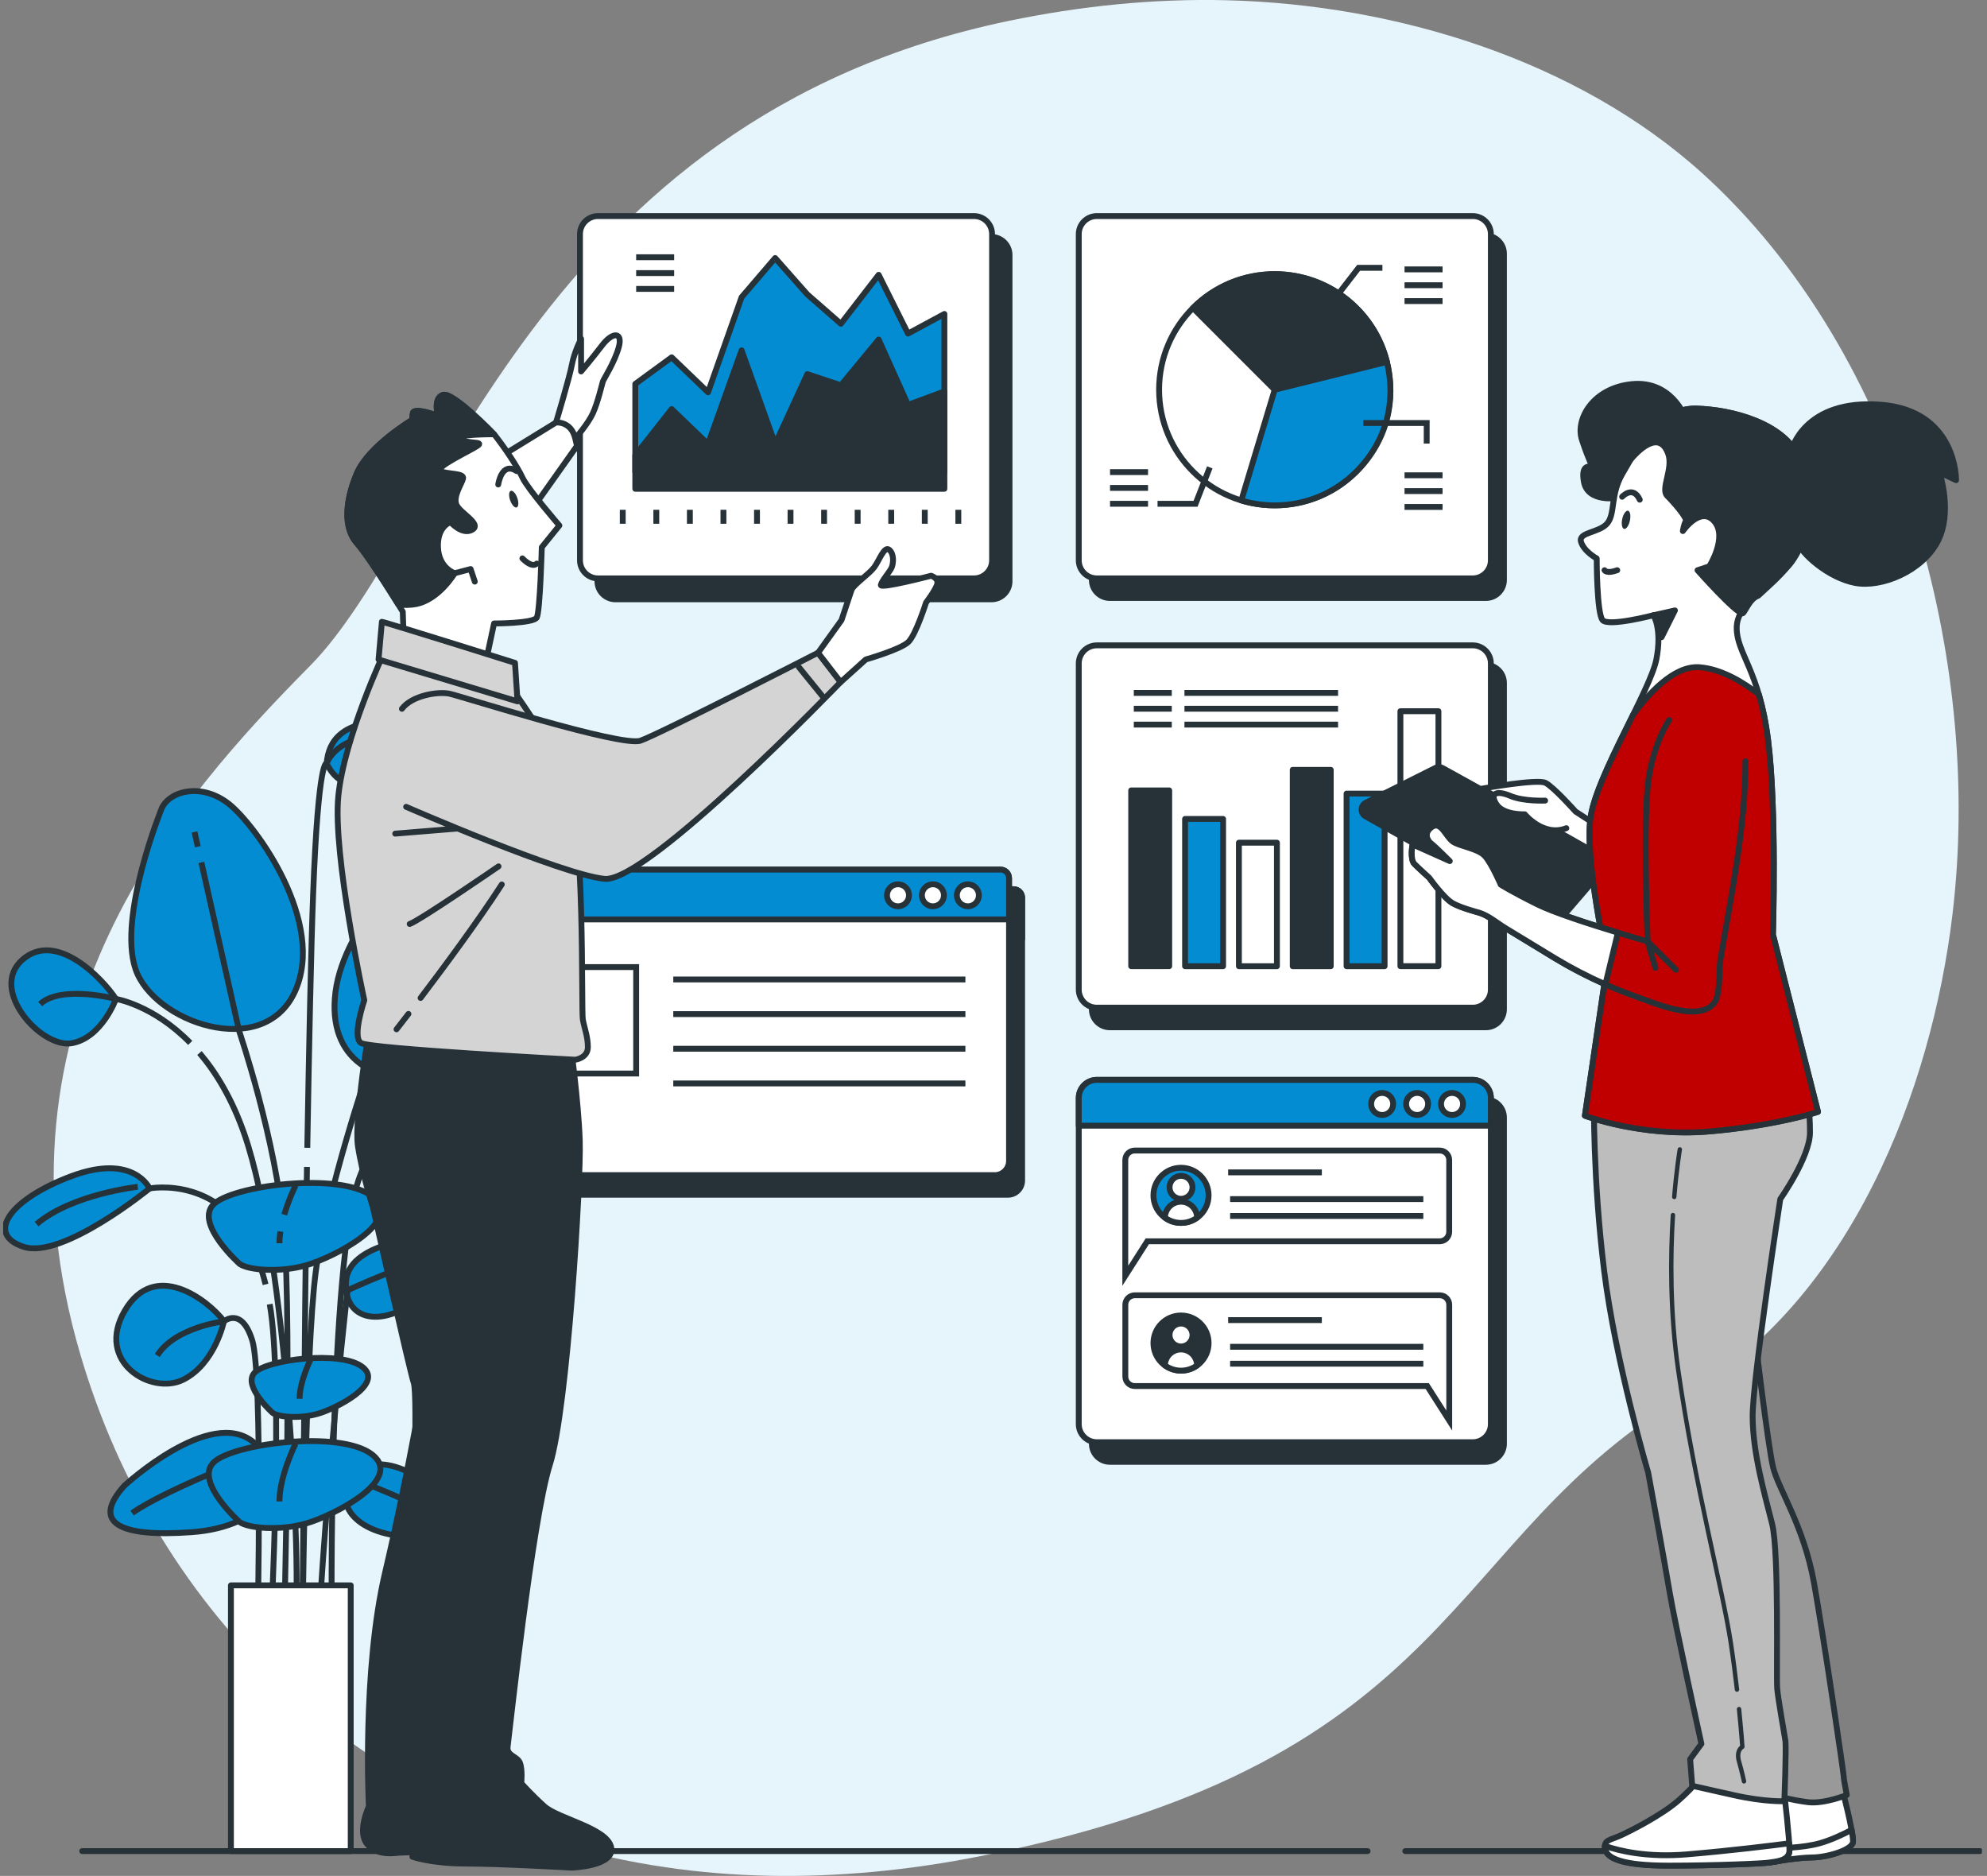<svg width="339" height="320" viewBox="0 0 339 320" fill="none" xmlns="http://www.w3.org/2000/svg">
<rect x="0" y="0" width="339" height="320" fill="#808080" stroke="none"/>
<g clip-path="url(#clip0_416_30600)">
<path d="M333.14 155.735C329.548 186.162 315.652 221.541 287.908 237.79C245.986 262.35 249.494 300.124 167.664 316.549C154.909 319.113 142.801 320.19 131.384 319.979C125.249 319.866 119.305 319.373 113.578 318.528C61.57 310.928 26.572 274.782 13.732 231.141C-3.165 173.752 30.573 136.176 52.935 113.539C75.298 90.901 91.681 20.362 171.996 3.585C184.244 1.035 196.767 -0.268 209.283 0.042C237.858 0.747 269.025 10.128 290.599 29.709C292.219 31.181 293.789 32.709 295.325 34.28C325.301 65.045 338.036 114.25 333.14 155.728V155.735Z" fill="#E6F4FB"/>
<path d="M239.753 315.767H337.782" stroke="#263238" stroke-linecap="round" stroke-linejoin="round"/>
<path d="M14.021 315.767H233.329" stroke="#263238" stroke-linecap="round" stroke-linejoin="round"/>
<path d="M19.782 170.407C19.782 170.407 17.366 177.055 12.232 177.957C7.097 178.866 -1.968 168.892 3.773 163.758C9.513 158.623 17.366 166.779 19.782 170.407Z" fill="#038CD2" stroke="#263238" stroke-linecap="round" stroke-linejoin="round"/>
<path d="M27.635 137.782C27.635 137.782 20.085 156.207 23.107 165.272C26.128 174.337 44.856 180.979 50.294 169.202C55.731 157.419 43.645 140.803 39.116 137.183C34.587 133.556 29.15 134.767 27.635 137.789V137.782Z" fill="#038CD2" stroke="#263238" stroke-linecap="round" stroke-linejoin="round"/>
<path d="M71.741 145.635C71.741 145.635 58.753 157.419 57.239 169.195C55.731 180.979 64.486 185.205 73.551 183.697C82.616 182.19 87.145 159.229 84.426 148.657C81.707 138.085 71.741 145.635 71.741 145.635Z" fill="#038CD2" stroke="#263238" stroke-linecap="round" stroke-linejoin="round"/>
<path d="M74.157 210.885C74.157 210.885 59.654 211.49 59.056 218.435C58.45 225.38 65.402 226.894 72.347 220.851C79.291 214.808 80.2 211.188 74.157 210.885Z" fill="#038CD2" stroke="#263238" stroke-linecap="round" stroke-linejoin="round"/>
<path d="M59.295 220.097C59.295 220.097 70.719 214.871 75.868 213.963" stroke="#263238" stroke-miterlimit="10"/>
<path d="M77.39 256.349C77.39 256.349 66.74 246.489 61.387 250.961C56.034 255.434 59.859 261.421 69.043 262.09C78.228 262.759 81.439 260.843 77.39 256.349Z" fill="#038CD2" stroke="#263238" stroke-linecap="round" stroke-linejoin="round"/>
<path d="M60.38 252.299C60.38 252.299 72.142 256.716 76.418 259.73" stroke="#263238" stroke-miterlimit="10"/>
<path d="M21.205 253.448C21.205 253.448 35.89 239.861 43.264 246.024C50.646 252.187 45.37 260.449 32.714 261.364C20.057 262.287 15.633 259.646 21.205 253.448Z" fill="#038CD2" stroke="#263238" stroke-linecap="round" stroke-linejoin="round"/>
<path d="M44.652 247.862C44.652 247.862 28.438 253.955 22.543 258.103" stroke="#263238" stroke-miterlimit="10"/>
<path d="M38.207 225.387C38.207 225.387 36.7 232.634 31.263 235.353C25.825 238.072 16.162 232.332 21.296 223.57C26.431 214.808 35.496 221.76 38.214 225.38L38.207 225.387Z" fill="#038CD2" stroke="#263238" stroke-linecap="round" stroke-linejoin="round"/>
<path d="M25.522 202.728C25.522 202.728 22.804 196.685 12.232 200.615C1.66 204.546 -2.573 210.582 4.075 212.702C10.724 214.815 25.522 202.735 25.522 202.735V202.728Z" fill="#038CD2" stroke="#263238" stroke-linecap="round" stroke-linejoin="round"/>
<path d="M23.501 202.454C23.501 202.454 12.302 203.665 6.245 208.814" stroke="#263238" stroke-miterlimit="10"/>
<path d="M55.731 130.231C55.731 130.231 57.541 134.457 61.169 133.556C64.796 132.647 65.698 127.21 71.438 128.724C77.178 130.231 82.01 136.88 82.01 133.859C82.01 130.837 74.762 122.984 66.606 122.984C58.45 122.984 56.034 126.308 55.731 130.231Z" fill="#038CD2" stroke="#263238" stroke-linecap="round" stroke-linejoin="round"/>
<path d="M25.523 202.728C25.523 202.728 38.532 200.228 43.948 214.674C44.476 216.09 44.927 217.576 45.307 219.097" stroke="#263238" stroke-miterlimit="10"/>
<path d="M79.805 188.74C79.805 188.74 82.524 182.697 93.096 186.627C103.668 190.558 107.901 196.594 101.252 198.714C94.603 200.827 79.805 188.747 79.805 188.747V188.74Z" fill="#038CD2" stroke="#263238" stroke-linecap="round" stroke-linejoin="round"/>
<path d="M82.221 189.135C82.221 189.135 93.117 188.529 98.266 194.889" stroke="#263238" stroke-miterlimit="10"/>
<path d="M79.805 188.74C79.805 188.74 75.495 187.909 70.804 189.966" stroke="#263238" stroke-miterlimit="10"/>
<path d="M32.453 177.901C26.079 171.393 19.782 170.407 19.782 170.407C19.782 170.407 10.478 167.948 6.851 171.273" stroke="#263238" stroke-miterlimit="10"/>
<path d="M33.749 144.438L33.185 141.916" stroke="#263238" stroke-miterlimit="10"/>
<path d="M48.462 277.987C48.462 277.987 49.815 225.964 48.462 210.166C47.11 194.368 40.792 175.858 40.792 175.858L34.355 147.114" stroke="#263238" stroke-miterlimit="10"/>
<path d="M75.305 155.609L76.474 153.115" stroke="#263238" stroke-miterlimit="10"/>
<path d="M51.618 277.93C51.618 277.93 52.069 230.479 53.872 216.935C55.675 203.39 62.901 182.176 62.901 182.176L73.988 158.433" stroke="#263238" stroke-miterlimit="10"/>
<path d="M59.295 220.097C59.295 220.097 56.133 247.299 54.33 277.994" stroke="#263238" stroke-miterlimit="10"/>
<path d="M43.948 277.93C43.948 277.93 44.849 234.543 43.046 228.676C41.243 222.809 38.215 225.394 38.215 225.394C38.215 225.394 29.861 226.38 26.832 231.219" stroke="#263238" stroke-miterlimit="10"/>
<path d="M46.019 222.478C48.378 235.712 46.202 277.972 46.202 277.972" stroke="#263238" stroke-miterlimit="10"/>
<path d="M68.247 191.382C65.634 193.171 63.12 196.058 61.387 200.686C55.971 215.132 56.591 277.994 56.591 277.994" stroke="#263238" stroke-miterlimit="10"/>
<path d="M34.031 179.626C36.855 182.937 39.588 187.416 41.694 193.466C48.913 214.23 51.625 267.999 50.273 277.93" stroke="#263238" stroke-miterlimit="10"/>
<path d="M52.372 199.059C51.935 225.267 51.618 277.93 51.618 277.93" stroke="#263238" stroke-miterlimit="10"/>
<path d="M52.428 195.798C52.724 178.471 53.076 161.511 53.428 152.39C54.33 128.914 55.731 130.231 55.731 130.231C55.731 130.231 57.401 124.963 66.789 125.569" stroke="#263238" stroke-miterlimit="10"/>
<path d="M40.863 215.583C40.863 215.583 33.312 208.849 36.334 205.539C39.355 202.228 58.084 199.798 63.521 204.102C68.959 208.405 56.872 214.477 52.343 215.808C47.814 217.132 42.377 216.688 40.863 215.59V215.583Z" fill="#038CD2" stroke="#263238" stroke-linecap="round" stroke-linejoin="round"/>
<path d="M47.843 210.068C47.737 210.751 47.674 211.427 47.674 212.075" stroke="#263238" stroke-miterlimit="10"/>
<path d="M50.434 202.207C50.434 202.207 49.307 204.454 48.498 207.208" stroke="#263238" stroke-miterlimit="10"/>
<path d="M40.863 259.618C40.863 259.618 33.312 252.884 36.334 249.574C39.355 246.263 58.084 243.833 63.521 248.137C68.959 252.44 56.872 258.512 52.343 259.843C47.814 261.174 42.377 260.723 40.863 259.625V259.618Z" fill="#038CD2" stroke="#263238" stroke-linecap="round" stroke-linejoin="round"/>
<path d="M50.435 246.242C50.435 246.242 47.674 251.771 47.674 256.117" stroke="#263238" stroke-miterlimit="10"/>
<path d="M46.49 240.995C46.49 240.995 41.363 236.424 43.412 234.177C45.462 231.93 58.182 230.282 61.873 233.205C65.564 236.128 57.358 240.248 54.287 241.15C51.216 242.051 47.519 241.749 46.49 241.002V240.995Z" fill="#038CD2" stroke="#263238" stroke-linecap="round" stroke-linejoin="round"/>
<path d="M52.984 231.909C52.984 231.909 51.111 235.663 51.111 238.614" stroke="#263238" stroke-miterlimit="10"/>
<path d="M59.837 270.436H39.398V315.767H59.837V270.436Z" fill="white" stroke="#263238" stroke-linecap="round" stroke-linejoin="round"/>
<path d="M189.357 187.557H253.508C255.206 187.557 256.586 188.938 256.586 190.635V246.284C256.586 247.982 255.206 249.362 253.508 249.362H189.357C187.66 249.362 186.28 247.982 186.28 246.284V190.635C186.28 188.938 187.66 187.557 189.357 187.557Z" fill="#263238" stroke="#263238" stroke-linecap="round" stroke-linejoin="round"/>
<path d="M187.125 184.211H251.276C252.973 184.211 254.353 185.592 254.353 187.289V242.939C254.353 244.636 252.973 246.017 251.276 246.017H187.125C185.427 246.017 184.047 244.636 184.047 242.939V187.289C184.047 185.592 185.427 184.211 187.125 184.211Z" fill="white" stroke="#263238" stroke-linecap="round" stroke-linejoin="round"/>
<path d="M254.353 192.023V187.289C254.353 185.592 252.973 184.211 251.276 184.211H187.125C185.427 184.211 184.047 185.592 184.047 187.289V192.023H254.353Z" fill="#038CD2" stroke="#263238" stroke-linecap="round" stroke-linejoin="round"/>
<path d="M235.808 190.198C236.847 190.198 237.689 189.356 237.689 188.318C237.689 187.279 236.847 186.437 235.808 186.437C234.77 186.437 233.928 187.279 233.928 188.318C233.928 189.356 234.77 190.198 235.808 190.198Z" fill="white" stroke="#263238" stroke-linecap="round" stroke-linejoin="round"/>
<path d="M243.655 188.318C243.655 187.275 242.81 186.437 241.774 186.437C240.739 186.437 239.894 187.282 239.894 188.318C239.894 189.353 240.739 190.198 241.774 190.198C242.81 190.198 243.655 189.353 243.655 188.318Z" fill="white" stroke="#263238" stroke-linecap="round" stroke-linejoin="round"/>
<path d="M247.733 190.198C248.771 190.198 249.613 189.356 249.613 188.318C249.613 187.279 248.771 186.437 247.733 186.437C246.694 186.437 245.852 187.279 245.852 188.318C245.852 189.356 246.694 190.198 247.733 190.198Z" fill="white" stroke="#263238" stroke-linecap="round" stroke-linejoin="round"/>
<path d="M245.641 196.263H193.598C192.71 196.263 191.985 196.981 191.985 197.876V217.625L195.739 211.744H245.634C246.521 211.744 247.247 211.025 247.247 210.131V197.876C247.247 196.988 246.528 196.263 245.634 196.263H245.641Z" stroke="#263238" stroke-miterlimit="10"/>
<path d="M193.598 220.957H245.641C246.528 220.957 247.254 221.675 247.254 222.57V242.319L243.5 236.438H193.605C192.717 236.438 191.992 235.719 191.992 234.825V222.57C191.992 221.682 192.71 220.957 193.605 220.957H193.598Z" stroke="#263238" stroke-miterlimit="10"/>
<path d="M201.493 208.61C204.092 208.61 206.198 206.503 206.198 203.905C206.198 201.306 204.092 199.2 201.493 199.2C198.895 199.2 196.788 201.306 196.788 203.905C196.788 206.503 198.895 208.61 201.493 208.61Z" fill="#038CD2" stroke="#263238" stroke-linecap="round" stroke-linejoin="round"/>
<path d="M201.493 204.496C202.575 204.496 203.451 203.62 203.451 202.538C203.451 201.457 202.575 200.58 201.493 200.58C200.412 200.58 199.535 201.457 199.535 202.538C199.535 203.62 200.412 204.496 201.493 204.496Z" fill="white" stroke="#263238" stroke-linecap="round" stroke-linejoin="round"/>
<path d="M201.493 208.61C202.522 208.61 203.465 208.279 204.24 207.715C204.219 206.215 203.001 204.996 201.493 204.996C199.986 204.996 198.76 206.208 198.746 207.715C199.521 208.272 200.465 208.61 201.493 208.61Z" fill="white" stroke="#263238" stroke-linecap="round" stroke-linejoin="round"/>
<path d="M209.53 199.989H225.518" stroke="#263238" stroke-miterlimit="10"/>
<path d="M209.868 204.546H242.831" stroke="#263238" stroke-miterlimit="10"/>
<path d="M209.868 207.426H242.831" stroke="#263238" stroke-miterlimit="10"/>
<path d="M201.493 233.811C204.092 233.811 206.198 231.704 206.198 229.106C206.198 226.507 204.092 224.401 201.493 224.401C198.895 224.401 196.788 226.507 196.788 229.106C196.788 231.704 198.895 233.811 201.493 233.811Z" fill="#263238" stroke="#263238" stroke-linecap="round" stroke-linejoin="round"/>
<path d="M201.493 229.69C202.575 229.69 203.451 228.814 203.451 227.732C203.451 226.651 202.575 225.774 201.493 225.774C200.412 225.774 199.535 226.651 199.535 227.732C199.535 228.814 200.412 229.69 201.493 229.69Z" fill="white" stroke="#263238" stroke-linecap="round" stroke-linejoin="round"/>
<path d="M201.493 233.811C202.522 233.811 203.465 233.48 204.24 232.916C204.219 231.416 203.001 230.197 201.493 230.197C199.986 230.197 198.76 231.409 198.746 232.916C199.521 233.473 200.465 233.811 201.493 233.811Z" fill="white" stroke="#263238" stroke-linecap="round" stroke-linejoin="round"/>
<path d="M209.53 225.19H225.518" stroke="#263238" stroke-miterlimit="10"/>
<path d="M209.868 229.74H242.831" stroke="#263238" stroke-miterlimit="10"/>
<path d="M209.868 232.627H242.831" stroke="#263238" stroke-miterlimit="10"/>
<path d="M83.285 151.685H172.933C173.736 151.685 174.383 152.333 174.383 153.136V201.376C174.383 202.721 173.292 203.806 171.954 203.806H84.271C82.926 203.806 81.841 202.714 81.841 201.376V153.136C81.841 152.333 82.489 151.685 83.292 151.685H83.285Z" fill="#263238" stroke="#263238" stroke-linecap="round" stroke-linejoin="round"/>
<path d="M83.285 151.685H172.933C173.735 151.685 174.383 152.333 174.383 153.136V160.187H81.834V153.136C81.834 152.333 82.482 151.685 83.285 151.685Z" fill="#263238" stroke="#263238" stroke-linecap="round" stroke-linejoin="round"/>
<path d="M155.437 157.947C156.476 157.947 157.318 157.105 157.318 156.066C157.318 155.028 156.476 154.186 155.437 154.186C154.398 154.186 153.556 155.028 153.556 156.066C153.556 157.105 154.398 157.947 155.437 157.947Z" fill="#263238" stroke="#263238" stroke-linecap="round" stroke-linejoin="round"/>
<path d="M161.395 157.947C162.434 157.947 163.276 157.105 163.276 156.066C163.276 155.028 162.434 154.186 161.395 154.186C160.357 154.186 159.515 155.028 159.515 156.066C159.515 157.105 160.357 157.947 161.395 157.947Z" fill="#263238" stroke="#263238" stroke-linecap="round" stroke-linejoin="round"/>
<path d="M167.361 157.947C168.4 157.947 169.242 157.105 169.242 156.066C169.242 155.028 168.4 154.186 167.361 154.186C166.323 154.186 165.481 155.028 165.481 156.066C165.481 157.105 166.323 157.947 167.361 157.947Z" fill="#263238" stroke="#263238" stroke-linecap="round" stroke-linejoin="round"/>
<path d="M110.761 168.315H91.758V186.472H110.761V168.315Z" fill="#263238" stroke="#263238" stroke-miterlimit="10"/>
<path d="M117.1 170.428H166.939" stroke="#263238" stroke-miterlimit="10"/>
<path d="M117.1 176.337H166.939" stroke="#263238" stroke-miterlimit="10"/>
<path d="M117.1 182.253H166.939" stroke="#263238" stroke-miterlimit="10"/>
<path d="M117.1 188.163H166.939" stroke="#263238" stroke-miterlimit="10"/>
<path d="M81.052 148.34H170.7C171.503 148.34 172.151 148.988 172.151 149.791V198.03C172.151 199.376 171.059 200.46 169.721 200.46H82.038C80.693 200.46 79.608 199.369 79.608 198.03V149.791C79.608 148.988 80.256 148.34 81.059 148.34H81.052Z" fill="white" stroke="#263238" stroke-linecap="round" stroke-linejoin="round"/>
<path d="M81.052 148.34H170.7C171.503 148.34 172.151 148.988 172.151 149.791V156.841H79.601V149.791C79.601 148.988 80.249 148.34 81.052 148.34Z" fill="#038CD2" stroke="#263238" stroke-linecap="round" stroke-linejoin="round"/>
<path d="M153.204 154.601C154.243 154.601 155.085 153.759 155.085 152.721C155.085 151.682 154.243 150.84 153.204 150.84C152.166 150.84 151.324 151.682 151.324 152.721C151.324 153.759 152.166 154.601 153.204 154.601Z" fill="white" stroke="#263238" stroke-linecap="round" stroke-linejoin="round"/>
<path d="M159.163 154.601C160.201 154.601 161.043 153.759 161.043 152.721C161.043 151.682 160.201 150.84 159.163 150.84C158.124 150.84 157.282 151.682 157.282 152.721C157.282 153.759 158.124 154.601 159.163 154.601Z" fill="white" stroke="#263238" stroke-linecap="round" stroke-linejoin="round"/>
<path d="M165.129 154.601C166.167 154.601 167.009 153.759 167.009 152.721C167.009 151.682 166.167 150.84 165.129 150.84C164.09 150.84 163.248 151.682 163.248 152.721C163.248 153.759 164.09 154.601 165.129 154.601Z" fill="white" stroke="#263238" stroke-linecap="round" stroke-linejoin="round"/>
<path d="M108.535 164.969H89.532V183.127H108.535V164.969Z" stroke="#263238" stroke-miterlimit="10"/>
<path d="M114.867 167.082H164.706" stroke="#263238" stroke-miterlimit="10"/>
<path d="M114.867 172.991H164.706" stroke="#263238" stroke-miterlimit="10"/>
<path d="M114.867 178.901H164.706" stroke="#263238" stroke-miterlimit="10"/>
<path d="M114.867 184.817H164.706" stroke="#263238" stroke-miterlimit="10"/>
<path d="M253.508 113.433H189.357C187.658 113.433 186.28 114.811 186.28 116.511V172.16C186.28 173.86 187.658 175.238 189.357 175.238H253.508C255.208 175.238 256.586 173.86 256.586 172.16V116.511C256.586 114.811 255.208 113.433 253.508 113.433Z" fill="#263238" stroke="#263238" stroke-linecap="round" stroke-linejoin="round"/>
<path d="M187.125 110.087H251.276C252.973 110.087 254.353 111.468 254.353 113.165V168.815C254.353 170.512 252.973 171.893 251.276 171.893H187.125C185.427 171.893 184.047 170.512 184.047 168.815V113.165C184.047 111.468 185.427 110.087 187.125 110.087Z" fill="white" stroke="#263238" stroke-linecap="round" stroke-linejoin="round"/>
<path d="M199.479 134.831H192.992V164.814H199.479V134.831Z" fill="#263238" stroke="#263238" stroke-linecap="round" stroke-linejoin="round"/>
<path d="M208.671 139.698H202.184V164.821H208.671V139.698Z" fill="#038CD2" stroke="#263238" stroke-linecap="round" stroke-linejoin="round"/>
<path d="M217.855 143.747H211.368V164.821H217.855V143.747Z" fill="white" stroke="#263238" stroke-linecap="round" stroke-linejoin="round"/>
<path d="M227.039 131.323H220.552V164.821H227.039V131.323Z" fill="#263238" stroke="#263238" stroke-linecap="round" stroke-linejoin="round"/>
<path d="M236.224 135.373H229.737V164.821H236.224V135.373Z" fill="#038CD2" stroke="#263238" stroke-linecap="round" stroke-linejoin="round"/>
<path d="M245.409 121.322H238.922V164.814H245.409V121.322Z" fill="white" stroke="#263238" stroke-linecap="round" stroke-linejoin="round"/>
<path d="M193.436 118.201H199.916" stroke="#263238" stroke-miterlimit="10"/>
<path d="M193.436 120.899H199.916" stroke="#263238" stroke-miterlimit="10"/>
<path d="M193.436 123.604H199.916" stroke="#263238" stroke-miterlimit="10"/>
<path d="M202.078 118.201H228.286" stroke="#263238" stroke-miterlimit="10"/>
<path d="M202.078 120.899H228.286" stroke="#263238" stroke-miterlimit="10"/>
<path d="M202.078 123.604H228.286" stroke="#263238" stroke-miterlimit="10"/>
<path d="M253.508 40.203H189.357C187.658 40.203 186.28 41.581 186.28 43.281V98.931C186.28 100.631 187.658 102.009 189.357 102.009H253.508C255.208 102.009 256.586 100.631 256.586 98.931V43.281C256.586 41.581 255.208 40.203 253.508 40.203Z" fill="#263238" stroke="#263238" stroke-linecap="round" stroke-linejoin="round"/>
<path d="M187.125 36.858H251.276C252.973 36.858 254.353 38.238 254.353 39.936V95.585C254.353 97.283 252.973 98.663 251.276 98.663H187.125C185.427 98.663 184.047 97.283 184.047 95.585V39.936C184.047 38.238 185.427 36.858 187.125 36.858Z" fill="white" stroke="#263238" stroke-linecap="round" stroke-linejoin="round"/>
<path d="M217.475 86.203C228.366 86.203 237.196 77.374 237.196 66.482C237.196 55.59 228.366 46.761 217.475 46.761C206.583 46.761 197.753 55.59 197.753 66.482C197.753 77.374 206.583 86.203 217.475 86.203Z" fill="white" stroke="#263238" stroke-linecap="round" stroke-linejoin="round"/>
<path d="M236.618 61.735C235.787 58.368 234.055 55.178 231.42 52.543C223.722 44.845 211.234 44.845 203.529 52.543L217.475 66.489L236.618 61.735Z" fill="#263238" stroke="#263238" stroke-linecap="round" stroke-linejoin="round"/>
<path d="M236.618 61.735L217.474 66.489L211.776 85.372C218.503 87.394 226.102 85.753 231.413 80.435C236.724 75.117 238.217 68.222 236.611 61.735H236.618Z" fill="#038CD2" stroke="#263238" stroke-linecap="round" stroke-linejoin="round"/>
<path d="M225.314 54.058L231.794 45.683H235.851" stroke="#263238" stroke-miterlimit="10"/>
<path d="M239.626 45.951H246.113" stroke="#263238" stroke-miterlimit="10"/>
<path d="M239.626 48.655H246.113" stroke="#263238" stroke-miterlimit="10"/>
<path d="M239.626 51.36H246.113" stroke="#263238" stroke-miterlimit="10"/>
<path d="M239.626 81.076H246.113" stroke="#263238" stroke-miterlimit="10"/>
<path d="M239.626 83.773H246.113" stroke="#263238" stroke-miterlimit="10"/>
<path d="M239.626 86.478H246.113" stroke="#263238" stroke-miterlimit="10"/>
<path d="M189.379 80.534H195.866" stroke="#263238" stroke-miterlimit="10"/>
<path d="M189.379 83.231H195.866" stroke="#263238" stroke-miterlimit="10"/>
<path d="M189.379 85.936H195.866" stroke="#263238" stroke-miterlimit="10"/>
<path d="M206.402 79.724L203.973 85.936H197.486" stroke="#263238" stroke-miterlimit="10"/>
<path d="M232.604 72.159H243.408V75.667" stroke="#263238" stroke-miterlimit="10"/>
<path d="M169.157 40.429H105.006C103.307 40.429 101.928 41.807 101.928 43.507V99.156C101.928 100.856 103.307 102.234 105.006 102.234H169.157C170.857 102.234 172.235 100.856 172.235 99.156V43.507C172.235 41.807 170.857 40.429 169.157 40.429Z" fill="#263238" stroke="#263238" stroke-linecap="round" stroke-linejoin="round"/>
<path d="M166.178 36.858H102.027C100.327 36.858 98.949 38.236 98.949 39.936V95.585C98.949 97.285 100.327 98.663 102.027 98.663H166.178C167.878 98.663 169.256 97.285 169.256 95.585V39.936C169.256 38.236 167.878 36.858 166.178 36.858Z" fill="white" stroke="#263238" stroke-linecap="round" stroke-linejoin="round"/>
<path d="M106.246 86.964V89.345" stroke="#263238" stroke-miterlimit="10"/>
<path d="M111.972 86.964V89.345" stroke="#263238" stroke-miterlimit="10"/>
<path d="M117.698 86.964V89.345" stroke="#263238" stroke-miterlimit="10"/>
<path d="M123.425 86.964V89.345" stroke="#263238" stroke-miterlimit="10"/>
<path d="M129.151 86.964V89.345" stroke="#263238" stroke-miterlimit="10"/>
<path d="M134.87 86.964V89.345" stroke="#263238" stroke-miterlimit="10"/>
<path d="M140.596 86.964V89.345" stroke="#263238" stroke-miterlimit="10"/>
<path d="M146.323 86.964V89.345" stroke="#263238" stroke-miterlimit="10"/>
<path d="M152.049 86.964V89.345" stroke="#263238" stroke-miterlimit="10"/>
<path d="M157.775 86.964V89.345" stroke="#263238" stroke-miterlimit="10"/>
<path d="M163.501 86.964V89.345" stroke="#263238" stroke-miterlimit="10"/>
<path d="M161.121 53.558L154.916 56.903L149.908 46.88L143.463 55.227L137.737 50.219L132.25 44.014L126.524 50.698L120.798 66.919L114.592 60.953L108.387 65.489V80.519H161.121V53.558Z" fill="#038CD2" stroke="#263238" stroke-linecap="round" stroke-linejoin="round"/>
<path d="M108.535 43.88H115.015" stroke="#263238" stroke-miterlimit="10"/>
<path d="M108.535 46.585H115.015" stroke="#263238" stroke-miterlimit="10"/>
<path d="M108.535 49.282H115.015" stroke="#263238" stroke-miterlimit="10"/>
<path d="M161.121 66.771L154.916 69.067L149.908 57.924L143.463 65.728L137.737 63.82L132.25 75.751L126.524 59.763L120.798 75.751L114.592 69.785L108.387 77.66V83.379H161.121V66.771Z" fill="#263238" stroke="#263238" stroke-linecap="round" stroke-linejoin="round"/>
<path d="M287.443 71.039C287.443 71.039 285.105 64.855 278.421 65.524C271.737 66.193 268.729 71.539 269.898 75.047C271.067 78.554 271.737 79.724 271.737 79.724C271.737 79.724 269.567 78.723 270.236 82.231C270.905 85.739 275.913 85.07 276.751 84.738C277.59 84.407 281.259 75.047 287.443 71.039Z" fill="#263238" stroke="#263238" stroke-linecap="round" stroke-linejoin="round"/>
<path d="M244.887 130.999L233.026 136.93C232.083 137.402 232.047 138.74 232.97 139.254L264.616 157.052C265.165 157.362 265.848 157.243 266.264 156.764L273.695 148.114C274.237 147.481 274.061 146.509 273.335 146.1L246.12 131.013C245.74 130.802 245.282 130.795 244.894 130.985L244.887 130.999Z" fill="#263238" stroke="#263238" stroke-linecap="round" stroke-linejoin="round"/>
<path d="M273.807 141.684L268.813 138.444C268.813 138.444 265.081 134.253 263.672 133.542C262.263 132.83 252.853 134.528 252.853 134.528L273.547 146.234L273.8 141.684H273.807Z" fill="white" stroke="#263238" stroke-linecap="round" stroke-linejoin="round"/>
<path d="M263.615 136.57C263.615 136.57 259.939 136.739 257.671 135.767C255.403 134.802 254.1 135.253 255.283 137.162C256.466 139.071 260.136 138.902 260.136 138.902C260.136 138.902 263.341 142.804 267.229 141.275" fill="white"/>
<path d="M263.615 136.57C263.615 136.57 259.939 136.739 257.671 135.767C255.403 134.802 254.1 135.253 255.283 137.162C256.466 139.071 260.136 138.902 260.136 138.902C260.136 138.902 263.341 142.804 267.229 141.275" stroke="#263238" stroke-linecap="round" stroke-linejoin="round"/>
<path d="M314.208 304.801C314.208 304.801 316.307 312.837 316.131 314.232C315.955 315.626 311.588 316.852 309.144 316.852C306.7 316.852 301.805 317.725 301.805 317.725L301.981 304.801H314.208Z" fill="white" stroke="#263238" stroke-linecap="round" stroke-linejoin="round"/>
<path d="M316.131 314.232C316.173 313.879 316.074 313.105 315.898 312.147C314.455 312.914 312.475 313.851 310.538 314.408C307.566 315.26 303.34 315.302 301.84 315.288L301.805 317.725C301.805 317.725 306.693 316.852 309.144 316.852C311.595 316.852 315.955 315.626 316.131 314.232Z" fill="white" stroke="#263238" stroke-linecap="round" stroke-linejoin="round"/>
<path d="M299.361 227.584C299.361 227.584 301.629 246.623 302.502 250.292C303.375 253.962 307.742 260.251 309.489 270.035C311.236 279.818 314.553 302.525 314.553 303.054C314.553 303.582 314.905 305.153 315.074 306.195C315.074 306.195 311.229 307.766 308.439 307.421C305.643 307.068 303.199 306.371 303.199 306.371C303.199 306.371 304.425 298.863 301.805 285.41C299.185 271.957 296.564 257.983 294.994 248.2C293.423 238.417 299.361 227.584 299.361 227.584Z" fill="#999999" stroke="#263238" stroke-linecap="round" stroke-linejoin="round"/>
<path d="M290.451 302.702C290.451 302.702 289.401 304.448 286.436 307.068C283.464 309.689 277.878 312.485 276.301 313.182C274.73 313.879 273.505 313.879 273.857 315.45C274.209 317.021 276.829 318.246 284.689 318.246C292.55 318.246 300.938 317.894 301.812 317.725C302.685 317.556 305.305 317.549 305.305 315.626C305.305 313.703 304.432 306.019 304.432 306.019L290.458 302.702H290.451Z" fill="white" stroke="#263238" stroke-linecap="round" stroke-linejoin="round"/>
<path d="M301.805 317.725C302.678 317.549 305.298 317.549 305.298 315.626C305.298 315.344 305.277 314.936 305.249 314.443C302.263 314.83 295.48 315.675 287.831 316.323C281.097 316.894 276.322 315.753 273.8 314.887C273.793 315.049 273.8 315.232 273.85 315.45C274.202 317.021 276.822 318.246 284.682 318.246C292.543 318.246 300.931 317.894 301.805 317.725Z" fill="white" stroke="#263238" stroke-linecap="round" stroke-linejoin="round"/>
<path d="M271.934 187.409C271.934 187.409 271.758 201.207 273.68 216.759C275.603 232.303 281.189 251.173 281.189 251.173C281.189 251.173 283.985 266.372 284.858 271.612C285.732 276.853 290.275 297.468 290.275 297.468L288.352 300.089L288.704 304.631C288.704 304.631 290.275 304.984 295.691 306.202C301.107 307.428 304.425 307.252 304.425 307.252C304.425 307.252 304.777 298.166 304.601 296.947C304.425 295.722 303.375 289.96 303.206 288.037C303.03 286.115 303.558 264.801 302.333 259.913C301.107 255.025 299.015 247.862 299.015 241.572C299.015 235.283 303.734 204.539 303.734 204.539C303.734 204.539 308.799 197.376 308.799 193.185C308.799 188.994 308.277 186.895 308.277 186.895L271.941 187.416L271.934 187.409Z" fill="#BDBDBD" stroke="#263238" stroke-linecap="round" stroke-linejoin="round"/>
<path d="M296.698 291.545C297.085 295.405 297.262 297.975 297.262 297.975C297.262 297.975 296.142 298.539 296.698 300.504C297.262 302.469 297.543 303.871 297.543 303.871" stroke="#263238" stroke-width="0.75" stroke-linecap="round" stroke-linejoin="round"/>
<path d="M285.415 207.278C284.978 214.251 284.893 223.753 286.316 233.684C289.127 253.335 293.895 271.021 295.297 280.283C295.719 283.072 296.064 285.783 296.346 288.213" stroke="#263238" stroke-width="0.75" stroke-linecap="round" stroke-linejoin="round"/>
<path d="M286.591 196.073C286.591 196.073 286.063 199.165 285.64 204.179" stroke="#263238" stroke-width="0.75" stroke-linecap="round" stroke-linejoin="round"/>
<path d="M305.657 76.723C305.657 76.723 307.827 68.039 320.864 69.039C333.901 70.039 333.725 81.907 333.725 81.907L330.886 80.569C330.886 80.569 333.225 87.422 330.555 92.43C327.879 97.445 321.033 100.283 316.518 99.445C312.003 98.607 307.165 94.43 306.495 92.092C305.826 89.753 308.334 81.569 305.657 76.723Z" fill="#263238" stroke="#263238" stroke-linecap="round" stroke-linejoin="round"/>
<path d="M279.759 75.716C279.759 75.716 278.759 77.385 276.751 80.893C274.744 84.4 275.582 87.577 274.244 89.246C272.906 90.915 269.229 90.746 269.736 92.423C270.236 94.092 272.413 95.261 272.413 95.261C272.413 95.261 272.413 104.615 273.413 105.784C274.413 106.953 282.097 104.946 282.097 104.946C282.097 104.946 283.597 107.284 282.597 112.461C281.597 117.638 272.575 132.006 271.405 139.19C270.236 146.375 274.244 164.251 274.244 164.251L270.398 190.311C270.398 190.311 280.09 193.988 291.62 192.987C303.15 191.987 310.165 189.649 310.165 189.649L302.481 159.412C302.481 159.412 303.15 138.028 301.642 126.167C300.142 114.306 296.297 111.468 296.297 107.122C296.297 102.776 301.812 100.438 305.319 96.261C306.918 94.36 311.165 87.07 306.988 78.047C304.249 72.138 295.458 69.863 289.443 69.694C283.428 69.525 279.752 75.709 279.752 75.709L279.759 75.716Z" fill="white" stroke="#263238" stroke-linecap="round" stroke-linejoin="round"/>
<path d="M282.097 104.953L285.76 104.129L283.478 108.693C283.478 108.693 282.999 106.34 282.097 104.946V104.953Z" fill="#263238" stroke="#263238" stroke-linecap="round" stroke-linejoin="round"/>
<path d="M310.165 189.663L302.481 159.426C302.481 159.426 303.15 138.042 301.642 126.181C301.241 123.026 300.678 120.512 300.065 118.441C297.607 116.525 293.81 114.116 289.951 113.82C285.464 113.475 280.977 118.673 278.618 121.941C275.681 127.914 272.11 134.873 271.405 139.212C270.236 146.396 274.244 164.272 274.244 164.272L270.398 190.332C270.398 190.332 280.09 194.009 291.62 193.009C303.15 192.008 310.165 189.67 310.165 189.67V189.663Z" fill="#C00000" stroke="#263238" stroke-linecap="round" stroke-linejoin="round"/>
<path d="M289.451 69.701C283.436 69.532 279.759 75.716 279.759 75.716C279.759 75.716 279.238 76.589 278.195 78.392C279.238 77.153 283.027 73.089 284.605 77.392C285.527 79.9 283.267 83.407 284.436 84.576C285.605 85.746 287.943 88.422 287.612 88.922C287.281 89.422 287.112 90.591 287.112 90.591C287.112 90.591 290.12 86.246 292.458 88.922C294.796 91.599 291.62 96.606 291.62 96.606L289.613 97.276C289.613 97.276 296.128 104.629 297.297 104.629C297.621 104.629 298.466 102.121 299.973 101.621C301.706 99.98 303.157 98.853 305.319 96.275C306.918 94.374 311.165 87.084 306.988 78.061C304.249 72.145 295.459 69.877 289.444 69.708L289.451 69.701Z" fill="#263238" stroke="#263238" stroke-linecap="round" stroke-linejoin="round"/>
<path d="M278.076 88.809C277.892 89.669 277.449 90.296 277.089 90.225C276.73 90.148 276.582 89.387 276.765 88.535C276.949 87.675 277.392 87.049 277.752 87.119C278.111 87.197 278.259 87.95 278.076 88.809Z" fill="#263238"/>
<path d="M276.751 84.738C276.751 84.738 278.59 82.731 279.759 85.239" stroke="#263238" stroke-linecap="round" stroke-linejoin="round"/>
<path d="M273.744 97.269C273.744 97.269 274.075 97.938 275.913 97.269" stroke="#263238" stroke-linecap="round" stroke-linejoin="round"/>
<path d="M284.774 122.836C284.774 122.836 282.266 126.343 281.266 132.858C280.266 139.374 281.097 160.595 281.097 160.595C281.097 160.595 266.898 156.587 262.221 154.249C257.544 151.911 256.037 150.911 256.037 150.911C256.037 150.911 254.537 147.403 253.361 146.065C252.191 144.727 249.015 144.395 247.846 143.557C246.676 142.719 245.838 140.05 244.338 141.05C242.838 142.05 243.5 143.388 244.169 143.888C244.838 144.388 247.346 146.896 247.346 146.896L241 144.057C241 144.057 240.499 146.565 241.331 147.396C242.162 148.227 243.838 149.734 243.838 149.734C243.838 149.734 246.345 153.242 247.846 154.08C249.346 154.918 252.022 155.58 252.522 155.749C254.023 156.249 255.523 157.524 256.861 158.334C259.7 160.06 262.538 161.793 265.376 163.511C269.68 166.11 274.469 168.371 279.301 170.068C282.344 171.139 289.789 174.407 292.43 171.132C293.571 169.716 293.219 165.518 293.515 163.736C295.381 152.531 297.79 141.254 297.79 129.851" fill="#C00000"/>
<path d="M284.774 122.836C284.774 122.836 282.266 126.343 281.266 132.858C280.266 139.374 281.097 160.595 281.097 160.595C281.097 160.595 266.898 156.587 262.221 154.249C257.544 151.911 256.037 150.911 256.037 150.911C256.037 150.911 254.537 147.403 253.361 146.065C252.191 144.727 249.015 144.395 247.846 143.557C246.676 142.719 245.838 140.05 244.338 141.05C242.838 142.05 243.5 143.388 244.169 143.888C244.838 144.388 247.346 146.896 247.346 146.896L241 144.057C241 144.057 240.499 146.565 241.331 147.396C242.162 148.227 243.838 149.734 243.838 149.734C243.838 149.734 246.345 153.242 247.846 154.08C249.346 154.918 252.022 155.58 252.522 155.749C254.023 156.249 255.523 157.524 256.861 158.334C259.7 160.06 262.538 161.793 265.376 163.511C269.68 166.11 274.469 168.371 279.301 170.068C282.344 171.139 289.789 174.407 292.43 171.132C293.571 169.716 293.219 165.518 293.515 163.736C295.381 152.531 297.79 141.254 297.79 129.851" stroke="#263238" stroke-linecap="round" stroke-linejoin="round"/>
<path d="M276.033 159.102C271.476 157.721 265.074 155.672 262.221 154.242C257.544 151.904 256.037 150.904 256.037 150.904C256.037 150.904 254.537 147.396 253.361 146.058C252.191 144.719 249.015 144.388 247.846 143.55C246.676 142.712 245.838 140.043 244.338 141.043C242.838 142.043 243.5 143.381 244.169 143.881C244.838 144.381 247.346 146.889 247.346 146.889L241 144.05C241 144.05 240.499 146.558 241.331 147.389C242.162 148.22 243.838 149.727 243.838 149.727C243.838 149.727 246.345 153.235 247.846 154.073C249.346 154.911 252.022 155.573 252.522 155.742C254.023 156.242 255.523 157.517 256.861 158.327C259.7 160.053 262.538 161.785 265.376 163.504C268.06 165.124 270.934 166.617 273.892 167.92L276.026 159.095L276.033 159.102Z" fill="white" stroke="#263238" stroke-linecap="round" stroke-linejoin="round"/>
<path d="M285.943 165.434L281.097 160.595L282.428 165.103" stroke="#263238" stroke-linecap="round" stroke-linejoin="round"/>
<path d="M72.685 233.36C72.685 233.36 69.663 251.475 65.719 268.196C61.767 284.917 62.93 308.139 62.93 308.139C62.93 308.139 60.838 312.548 62.697 314.64C64.557 316.732 67.571 316.035 68.269 316.035C68.966 316.035 73.84 315.802 73.84 315.802C73.84 315.802 77.559 293.742 78.946 273.768C80.341 253.793 79.179 223.372 77.784 224.535C76.389 225.697 73.375 231.733 73.375 231.733L72.678 233.36H72.685Z" fill="#263238" stroke="#263238" stroke-linecap="round" stroke-linejoin="round"/>
<path d="M63.162 174.604C63.162 174.604 60.373 190.86 61.07 195.509C61.767 200.158 63.627 205.961 63.627 205.961C63.627 205.961 69.895 233.832 70.593 235.917C71.29 238.008 70.593 262.857 69.198 273.775C67.804 284.692 70.128 291.89 70.593 295.369C71.058 298.856 70.825 310.231 70.825 310.231L70.36 316.732C70.36 316.732 73.614 317.894 79.418 317.894C85.222 317.894 97.534 318.591 97.534 318.591C97.534 318.591 104.964 318.359 104.267 315.105C103.57 311.851 95.209 310.231 92.885 308.139C90.561 306.047 88.934 304.188 88.934 304.188C88.934 304.188 89.166 301.863 88.701 300.701C88.236 299.539 86.377 299.539 86.609 297.912C86.842 296.285 90.793 259.357 93.808 249.841C96.822 240.326 99.147 201.306 98.914 194.565C98.682 187.832 97.287 177.612 97.287 177.612L63.148 174.59L63.162 174.604Z" fill="#263238" stroke="#263238" stroke-linecap="round" stroke-linejoin="round"/>
<path d="M65.578 111.214C65.578 111.214 58.725 125.787 57.724 135.781C56.724 145.783 62.155 170.632 62.155 170.632C62.155 170.632 60.014 176.915 61.584 177.915C63.155 178.915 98.153 180.774 98.153 180.774C98.153 180.774 100.294 180.486 100.294 178.633C100.294 176.781 99.724 175.492 99.435 173.921C99.146 172.35 99.865 140.212 96.724 133.07C93.582 125.928 87.152 117.215 87.152 117.215L65.585 111.214H65.578Z" fill="#D4D4D4" stroke="#263238" stroke-linecap="round" stroke-linejoin="round"/>
<path d="M71.755 170.237C75.636 165.124 81.475 157.257 85.609 150.875" stroke="#263238" stroke-linecap="round" stroke-linejoin="round"/>
<path d="M67.649 175.583C67.649 175.583 68.423 174.597 69.684 172.956" stroke="#263238" stroke-linecap="round" stroke-linejoin="round"/>
<path d="M85.053 147.79C85.053 147.79 71.579 157.052 69.895 157.616" stroke="#263238" stroke-linecap="round" stroke-linejoin="round"/>
<path d="M94.857 72.075C94.857 72.075 97.139 64.503 97.569 62.221C97.999 59.939 99.139 57.791 99.139 57.791V63.362C99.139 63.362 100.851 61.362 102.711 58.932C104.57 56.502 106.281 56.65 105.57 59.22C104.859 61.791 102.999 64.651 102.858 65.073C102.718 65.496 101.999 68.644 101.147 70.504C100.295 72.363 98.146 74.786 98.146 74.786L94.864 72.075H94.857Z" fill="white" stroke="#263238" stroke-linecap="round" stroke-linejoin="round"/>
<path d="M85.574 77.787L94.857 72.075C94.857 72.075 97.428 71.786 98.139 74.786C98.851 77.787 98.428 76.075 98.428 76.075L91.145 86.358L85.574 77.787Z" fill="white" stroke="#263238" stroke-linecap="round" stroke-linejoin="round"/>
<path d="M84.285 74.075C84.285 74.075 77.284 66.792 75.572 67.362C73.861 67.933 74.713 70.933 74.713 70.933C74.713 70.933 70.572 69.363 70.431 70.504L70.29 71.645C70.29 71.645 62.859 76.075 60.866 80.787C58.866 85.499 58.584 90.07 60.866 92.641C63.148 95.212 68.719 104.354 68.719 104.354L68.86 108.784L83.003 112.355L84.292 106.354C84.292 106.354 91.004 106.354 91.575 105.354C92.145 104.354 92.434 93.352 92.434 93.352L95.435 89.641C95.435 89.641 90.004 83.358 89.152 81.499C88.3 79.639 86.011 76.216 84.292 74.068L84.285 74.075Z" fill="white" stroke="#263238" stroke-linecap="round" stroke-linejoin="round"/>
<path d="M91.568 96.141C91.568 96.141 90.899 97.029 89.124 95.254" stroke="#263238" stroke-linecap="round" stroke-linejoin="round"/>
<path d="M84.285 74.075C84.285 74.075 77.284 66.792 75.572 67.362C73.861 67.933 74.713 70.933 74.713 70.933C74.713 70.933 70.572 69.363 70.431 70.504L70.29 71.645C70.29 71.645 62.859 76.075 60.866 80.787C58.866 85.499 58.584 90.07 60.866 92.641C62.634 94.627 66.36 100.537 67.966 103.122C68.945 103.227 69.938 103.234 70.868 103.065C74.868 102.354 77.58 97.783 77.58 97.783C77.58 97.783 74.868 96.923 74.72 93.352C74.579 89.781 76.861 89.07 76.861 89.07C76.861 89.07 78.862 91.352 80.573 90.359C82.285 89.366 78.432 87.499 77.862 86.077C77.291 84.654 78.721 82.647 79.002 81.646C79.284 80.646 76.291 80.935 75.143 80.357C74.002 79.787 80.144 76.927 81.425 76.075C82.707 75.223 79.996 75.786 78.425 74.934C76.854 74.075 84.278 74.075 84.278 74.075H84.285Z" fill="#263238" stroke="#263238" stroke-linecap="round" stroke-linejoin="round"/>
<path d="M88.25 84.929C88.525 85.71 88.483 86.436 88.145 86.556C87.807 86.675 87.314 86.14 87.039 85.358C86.764 84.576 86.806 83.851 87.145 83.731C87.483 83.612 87.976 84.147 88.25 84.929Z" fill="#263238"/>
<path d="M85.003 82.647C85.003 82.647 85.574 78.646 88.145 80.365" stroke="#263238" stroke-linecap="round" stroke-linejoin="round"/>
<path d="M77.573 97.783L80.291 97.071L81.003 99.213" stroke="#263238" stroke-linecap="round" stroke-linejoin="round"/>
<path d="M65.148 106.073C65.578 106.073 87.863 113.074 87.863 113.074L88.293 119.645L64.585 112.503L65.155 106.073H65.148Z" fill="#D4D4D4" stroke="#263238" stroke-linecap="round" stroke-linejoin="round"/>
<path d="M69.29 137.634C69.29 137.634 95.857 149.206 103.14 149.917C110.423 150.629 143.421 116.349 143.421 116.349L139.561 111.348C139.561 111.348 112.564 125.202 109.282 126.343C106 127.484 78.714 118.772 76.713 118.342C74.713 117.913 70.283 118.631 68.571 120.913" fill="#D4D4D4"/>
<path d="M69.29 137.634C69.29 137.634 95.857 149.206 103.14 149.917C110.423 150.629 143.421 116.349 143.421 116.349L139.561 111.348C139.561 111.348 112.564 125.202 109.282 126.343C106 127.484 78.714 118.772 76.713 118.342C74.713 117.913 70.283 118.631 68.571 120.913" stroke="#263238" stroke-linecap="round" stroke-linejoin="round"/>
<path d="M77.861 141.353L67.43 142.205" stroke="#263238" stroke-linecap="round" stroke-linejoin="round"/>
<path d="M136.279 113.785L140.568 119.068" stroke="#263238" stroke-linecap="round" stroke-linejoin="round"/>
<path d="M139.568 111.355L143.569 105.784L145.28 100.642C145.569 99.783 148.281 97.931 149.14 96.782C149.999 95.641 150.852 93.071 151.711 93.782C152.57 94.493 152.422 96.064 152.14 96.782C151.852 97.494 150.429 99.065 150.281 99.783C150.133 100.501 158.853 98.212 158.853 98.212C158.853 98.212 160.283 98.642 159.853 99.783C159.423 100.924 157.993 102.783 157.993 102.783C157.993 102.783 156.282 108.214 154.993 109.496C153.704 110.785 147.71 112.496 147.71 112.496L143.428 116.356L139.568 111.355Z" fill="white" stroke="#263238" stroke-linecap="round" stroke-linejoin="round"/>
</g>
<defs>
<clipPath id="clip0_416_30600">
<rect width="337.601" height="320" fill="white" transform="translate(0.533)"/>
</clipPath>
</defs>
</svg>
